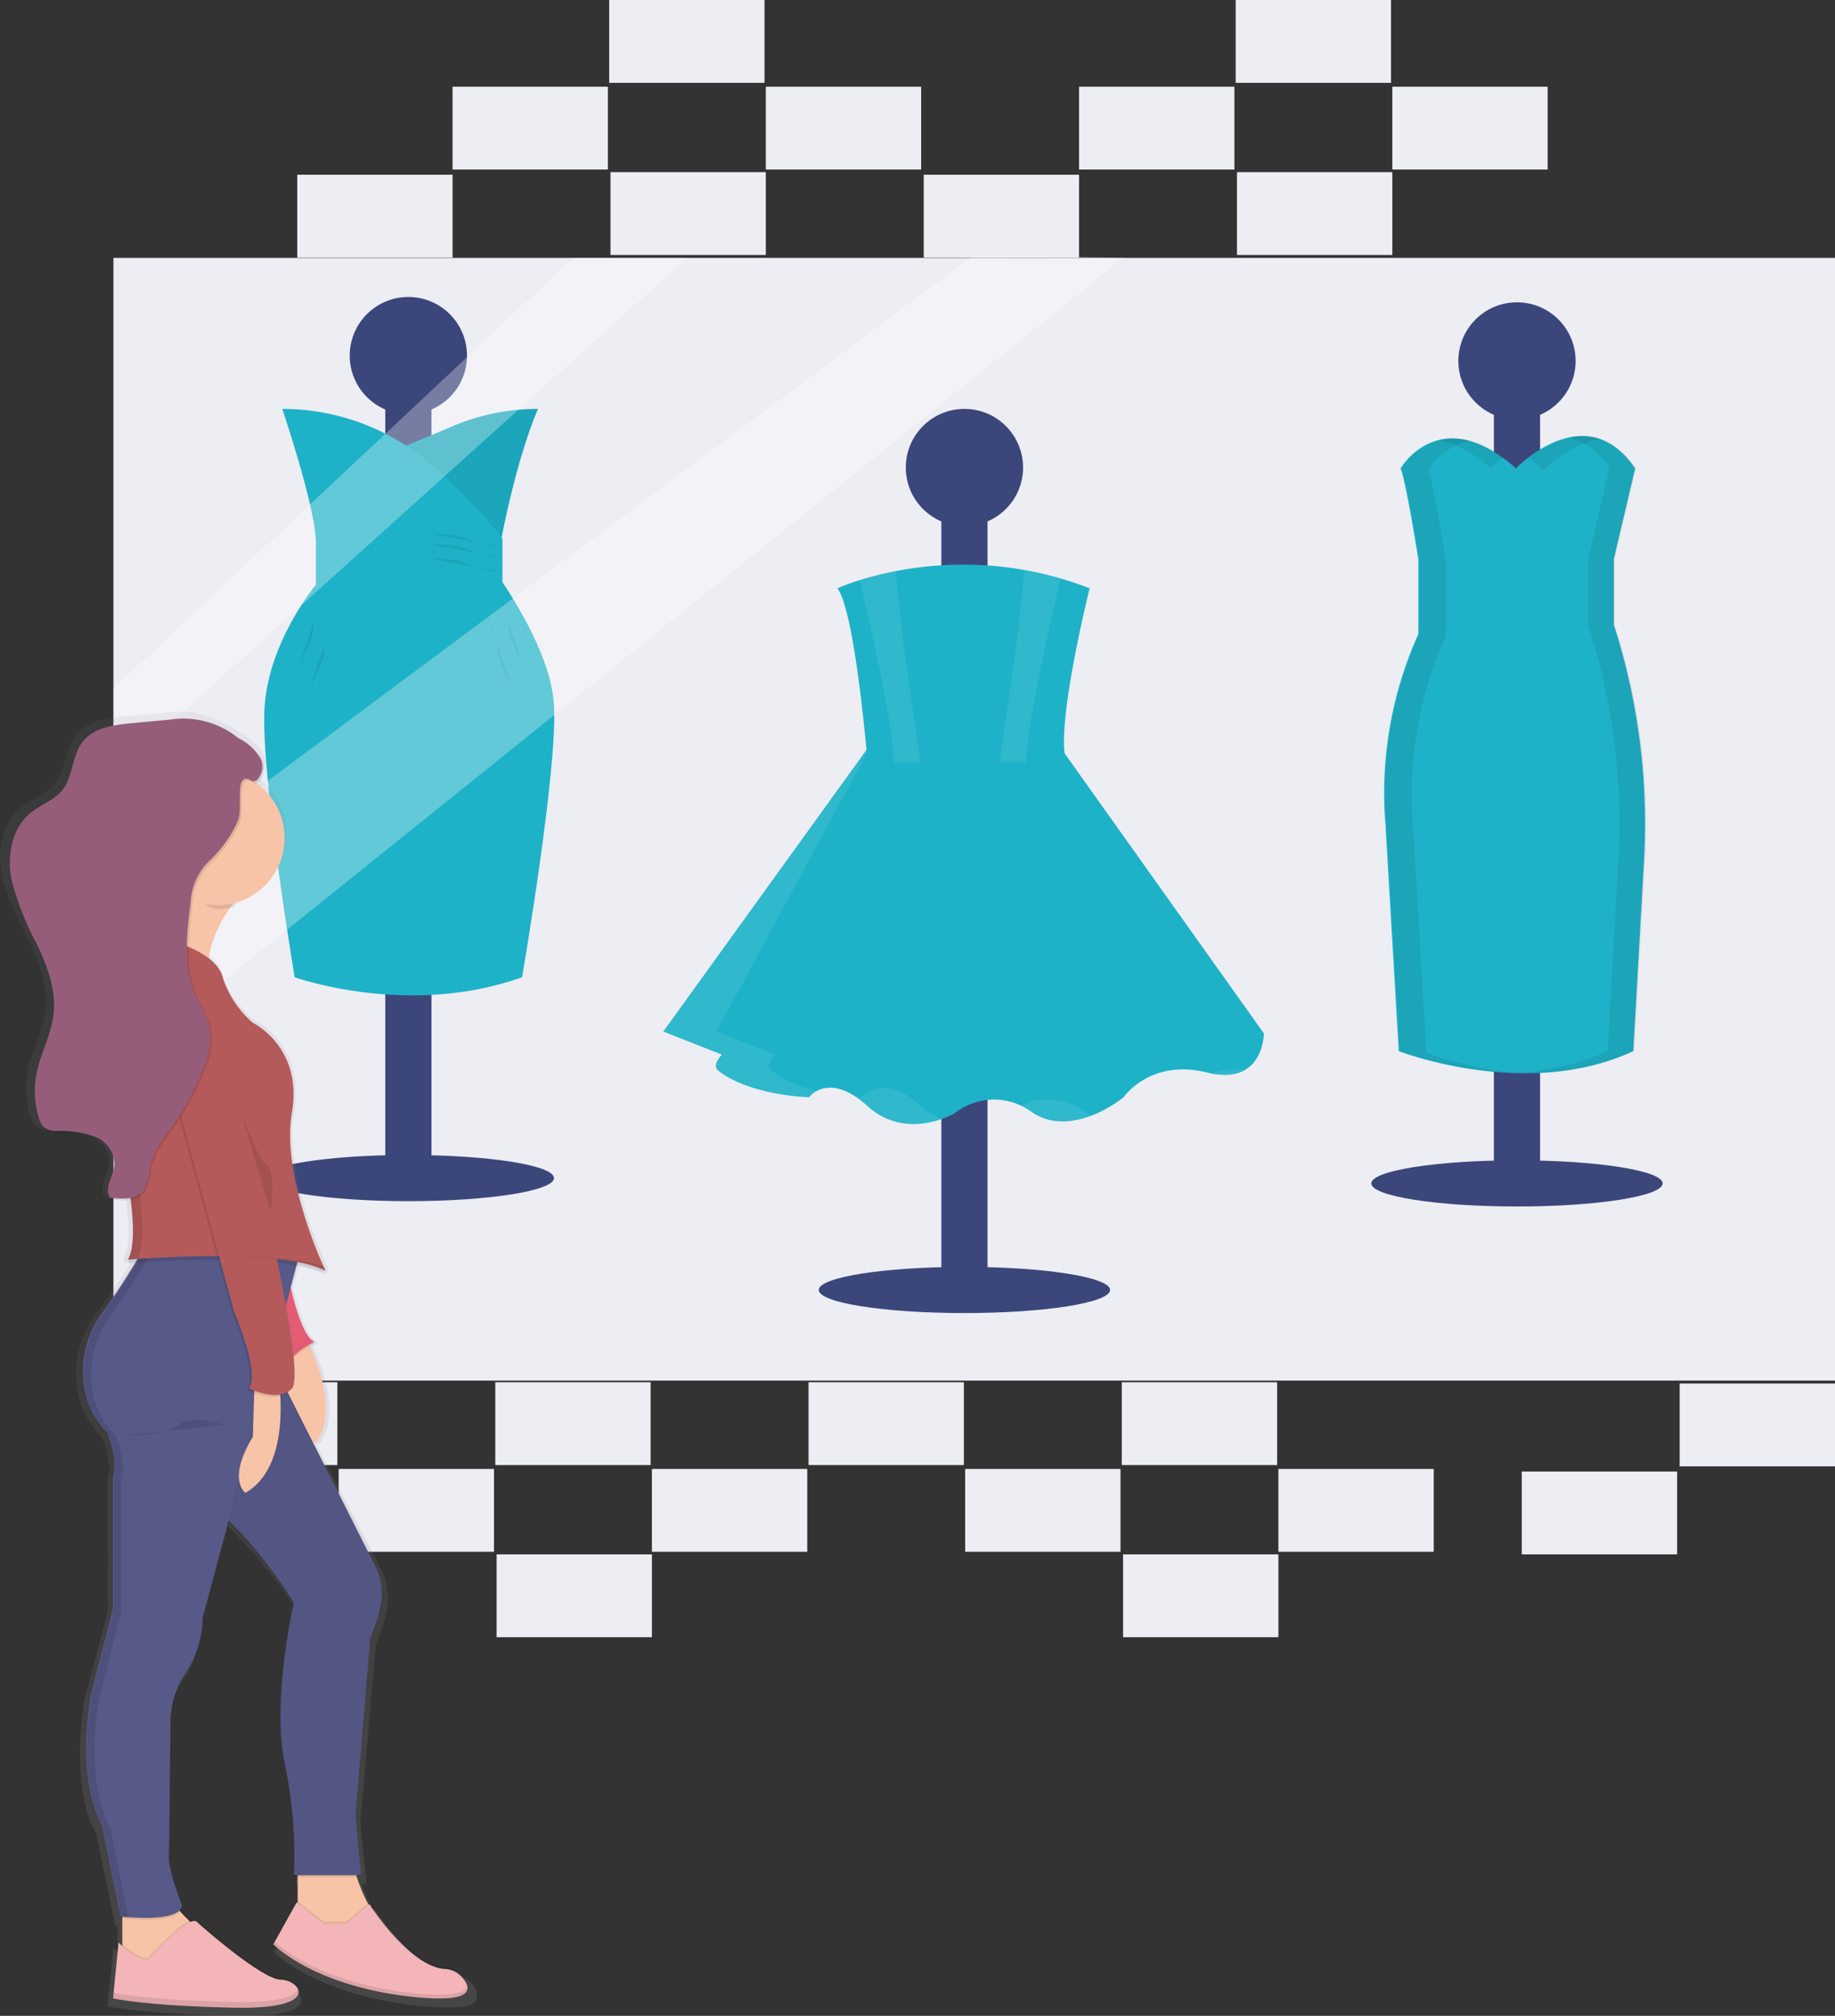 <svg xmlns="http://www.w3.org/2000/svg" xmlns:xlink="http://www.w3.org/1999/xlink" width="187.96" height="206.516" viewBox="0 0 187.96 206.516"><rect x="0" y="0" width="187.96" height="206.516" fill="#333333" stroke="none"/><defs><linearGradient id="a" x1="0.5" y1="1" x2="0.5" gradientUnits="objectBoundingBox"><stop offset="0" stop-color="gray" stop-opacity="0.251"/><stop offset="0.54" stop-color="gray" stop-opacity="0.122"/><stop offset="1" stop-color="gray" stop-opacity="0.102"/></linearGradient></defs><g transform="translate(0.056)"><rect width="176.342" height="115.014" transform="translate(11.563 26.422)" fill="#ededf4"/><ellipse cx="14.921" cy="2.365" rx="14.921" ry="2.365" transform="translate(26.851 118.324)" fill="#3b477b"/><rect width="4.731" height="86.625" transform="translate(39.407 34.064)" fill="#3b477b"/><circle cx="6.006" cy="6.006" r="6.006" transform="translate(35.766 30.424)" fill="#3b477b"/><path d="M413.058,218.53s-2.365,5.1-4.184,15.645L398.5,222.717s2.787-1.124,5.746-2.387A22.458,22.458,0,0,1,413.058,218.53Z" transform="translate(-358.001 -176.64)" fill="#1eb2c8"/><path d="M413.058,218.53s-2.365,5.1-4.184,15.645L398.5,222.717s2.787-1.124,5.746-2.387A22.458,22.458,0,0,1,413.058,218.53Z" transform="translate(-358.001 -176.64)" fill="#0e4c67" opacity="0.12"/><path d="M354.573,218.53s3.275,9.644,3.447,13.466v4.55h19.108v-4.731a54.214,54.214,0,0,0-7.86-8.053,23.222,23.222,0,0,0-14.7-5.229Z" transform="translate(-325.72 -176.64)" fill="#1eb2c8"/><path d="M352.913,277.615s-4.914,5.834-5.277,12.728,3.095,27.48,3.095,27.48,11.646,4.184,23.293,0c0,0,3.641-21.111,3.275-27.843s-7.369-15.56-7.369-15.56Z" transform="translate(-320.605 -217.71)" fill="#1eb2c8"/><path d="M412.57,266.853a8.877,8.877,0,0,1,3.821.546,9.477,9.477,0,0,0,3.368.8" transform="translate(-368.34 -212.134)" opacity="0.08"/><path d="M412.57,270.943a8.876,8.876,0,0,1,3.821.546,9.477,9.477,0,0,0,3.368.8" transform="translate(-368.34 -215.14)" opacity="0.08"/><path d="M412.57,276.463a8.877,8.877,0,0,1,3.821.546,9.478,9.478,0,0,0,3.368.8" transform="translate(-368.34 -219.196)" opacity="0.08"/><path d="M363.829,286.82s-1.456,3.821-1.273,4.367-1.456,3.821-1.456,3.821" transform="translate(-330.518 -226.821)" opacity="0.08"/><path d="M367.949,295.74s-1.456,3.821-1.273,4.367-1.456,3.821-1.456,3.821" transform="translate(-333.546 -233.376)" opacity="0.08"/><path d="M437.27,286.82s1.456,3.821,1.273,4.367S440,295.009,440,295.009" transform="translate(-386.49 -226.821)" opacity="0.08"/><path d="M433.15,295.74s1.456,3.821,1.273,4.367,1.456,3.821,1.456,3.821" transform="translate(-383.463 -233.376)" opacity="0.08"/><ellipse cx="14.921" cy="2.365" rx="14.921" ry="2.365" transform="translate(83.81 129.787)" fill="#3b477b"/><rect width="4.731" height="86.625" transform="translate(96.366 45.531)" fill="#3b477b"/><circle cx="6.006" cy="6.006" r="6.006" transform="translate(92.725 41.89)" fill="#3b477b"/><path d="M523.437,343.849,501.78,373.874l6.006,2.368s-1.093,1.093-.363,1.639c0,0,2.548,2.365,9.281,2.729,0,0,2-2.729,6.006.91s8.918.729,8.918.729a6.477,6.477,0,0,1,7.823-.172c4.185,2.917,9.464-1.456,9.464-1.456s2.729-4,8.552-2.548,5.834-4,5.834-4l-22.01-30.938Z" transform="translate(-433.894 -268.199)" fill="#1eb2c8"/><g transform="translate(67.886 75.649)" opacity="0.08"><path d="M713.34,474.056a4.807,4.807,0,0,0,3.5-.363A8.329,8.329,0,0,0,713.34,474.056Z" transform="translate(-657.24 -439.753)" fill="#fff"/><path d="M512.88,379.87c-.727-.546.361-1.636.361-1.636l-6.006-2.365,16.2-30.028L501.78,375.866l6.006,2.368s-1.093,1.093-.363,1.639c0,0,2.548,2.365,9.281,2.729a2.562,2.562,0,0,1,.827-.663A11.238,11.238,0,0,1,512.88,379.87Z" transform="translate(-501.78 -345.84)" fill="#fff"/><path d="M582.809,482.644c-4-3.641-6.006-.91-6.006-.91-.225,0-.448-.027-.663-.042a10.272,10.272,0,0,1,1.209.955,7.289,7.289,0,0,0,7.547,1.326A7.033,7.033,0,0,1,582.809,482.644Z" transform="translate(-556.422 -444.976)" fill="#fff"/><path d="M646.383,486.53a6.268,6.268,0,0,0-6.513-.615,7.6,7.6,0,0,1,1.061.615,6.463,6.463,0,0,0,6.163.416A5.654,5.654,0,0,1,646.383,486.53Z" transform="translate(-603.252 -448.302)" fill="#fff"/></g><path d="M592.509,298.96H572.125s-1.273-15.468-3.095-17.833a20.717,20.717,0,0,1,2.294-.838,34.3,34.3,0,0,1,3.712-.931,36.28,36.28,0,0,1,13.1-.119,35.082,35.082,0,0,1,3.75.875q1.469.427,2.981,1.013S591.233,295.685,592.509,298.96Z" transform="translate(-483.311 -220.856)" fill="#1eb2c8"/><path d="M583.906,300.774H581.2c-.034-3.423-2.543-14.492-3.516-18.674a34.3,34.3,0,0,1,3.712-.931C581.6,285.575,583.408,297.537,583.906,300.774Z" transform="translate(-489.667 -222.67)" fill="#fff" opacity="0.08"/><path d="M637.886,281.575c-.941,4.039-3.522,15.38-3.556,18.846h-2.71c.5-3.27,2.336-15.42,2.514-19.721A35.1,35.1,0,0,1,637.886,281.575Z" transform="translate(-529.303 -222.324)" fill="#fff" opacity="0.08"/><ellipse cx="14.921" cy="2.365" rx="14.921" ry="2.365" transform="translate(140.409 118.87)" fill="#3b477b"/><rect width="4.731" height="86.625" transform="translate(152.963 34.611)" fill="#3b477b"/><circle cx="6.006" cy="6.006" r="6.006" transform="translate(149.324 30.97)" fill="#3b477b"/><path d="M804.378,250.006c-.172-.586-.345-1.138-.512-1.633v-6.762l2.185-9.281c-5.1-7.462-12.2,0-12.2,0-7.825-6.916-11.829,0-11.829,0,.546,1.273,1.819,9.281,1.819,9.281v7.69a39.674,39.674,0,0,0-3.365,19.559l1.363,23.168s13.1,5.1,24.022,0l1.093-19.427A66.639,66.639,0,0,0,804.378,250.006Z" transform="translate(-638.621 -184.344)" fill="#1eb2c8"/><g transform="translate(141.867 44.665)" opacity="0.08"><path d="M837.546,232.5a11.986,11.986,0,0,1,5.749-3.238c-2.885-.933-5.746.8-7.295,2A17.648,17.648,0,0,1,837.546,232.5Z" transform="translate(-821.353 -228.997)"/><path d="M784.949,292.866,783.586,269.7a39.67,39.67,0,0,1,3.365-19.559v-7.69s-1.273-8.008-1.819-9.281a6.7,6.7,0,0,1,4.352-3,6.328,6.328,0,0,0-7.08,2.816c.546,1.273,1.819,9.281,1.819,9.281v7.69a39.675,39.675,0,0,0-3.365,19.559l1.363,23.168a39.777,39.777,0,0,0,11.946,2.249,39.246,39.246,0,0,1-9.218-2.068Z" transform="translate(-780.767 -229.671)"/></g><g transform="translate(147.45 44.67)" opacity="0.08"><path d="M806.97,233.005a12.273,12.273,0,0,1,1.307-1.14c-2.652-1.9-4.81-2.169-6.457-1.777A11.8,11.8,0,0,1,806.97,233.005Z" transform="translate(-801.82 -229.689)"/><path d="M840.8,250.007c-.172-.586-.345-1.138-.512-1.633v-6.762l2.185-9.281c-2.148-3.145-4.651-3.638-6.828-3.158a7.064,7.064,0,0,1,4.1,3.158l-2.185,9.281v6.757c.167.5.337,1.047.512,1.633a66.636,66.636,0,0,1,2.583,22.588l-1.093,19.427a25.387,25.387,0,0,1-9.734,2.235,26.949,26.949,0,0,0,12.463-2.235l1.109-19.421A66.641,66.641,0,0,0,840.8,250.007Z" transform="translate(-822.395 -229.014)"/></g><rect width="15.911" height="8.486" transform="translate(18.59 141.604)" fill="#ededf4"/><rect width="15.911" height="8.486" transform="translate(34.633 150.487)" fill="#ededf4"/><rect width="15.911" height="8.486" transform="translate(50.677 141.604)" fill="#ededf4"/><rect width="15.911" height="8.486" transform="translate(50.809 159.238)" fill="#ededf4"/><rect width="15.911" height="8.486" transform="translate(66.72 150.487)" fill="#ededf4"/><rect width="15.911" height="8.486" transform="translate(82.763 141.604)" fill="#ededf4"/><rect width="15.911" height="8.486" transform="translate(98.806 150.487)" fill="#ededf4"/><rect width="15.911" height="8.486" transform="translate(114.849 141.604)" fill="#ededf4"/><rect width="15.911" height="8.486" transform="translate(114.982 159.238)" fill="#ededf4"/><rect width="15.911" height="8.486" transform="translate(130.892 150.487)" fill="#ededf4"/><rect width="15.911" height="8.486" transform="translate(171.994 141.736)" fill="#ededf4"/><rect width="15.911" height="8.486" transform="translate(155.819 150.752)" fill="#ededf4"/><rect width="15.911" height="8.486" transform="translate(30.391 17.899)" fill="#ededf4"/><rect width="15.911" height="8.486" transform="translate(46.301 8.883)" fill="#ededf4"/><rect width="15.911" height="8.486" transform="translate(62.344)" fill="#ededf4"/><rect width="15.911" height="8.486" transform="translate(62.477 17.634)" fill="#ededf4"/><rect width="15.911" height="8.486" transform="translate(78.387 8.883)" fill="#ededf4"/><rect width="15.911" height="8.486" transform="translate(94.563 17.899)" fill="#ededf4"/><rect width="15.911" height="8.486" transform="translate(110.474 8.883)" fill="#ededf4"/><rect width="15.911" height="8.486" transform="translate(126.517)" fill="#ededf4"/><rect width="15.911" height="8.486" transform="translate(126.649 17.634)" fill="#ededf4"/><rect width="15.911" height="8.486" transform="translate(142.56 8.883)" fill="#ededf4"/><path d="M90.829,99.64,43.76,143.77v8.8L102.5,99.64Z" transform="translate(-32.197 -73.218)" fill="#fff" opacity="0.3"/><path d="M43.76,164.155v17.767L147.178,98.8l-15.248-.3Z" transform="translate(-32.197 -72.38)" fill="#fff" opacity="0.3"/><path d="M294.348,467.412l.021-.04.024-.05.016-.042a.65.65,0,0,0,.016-.066v-.249a1.707,1.707,0,0,0-.557-1.191,2.588,2.588,0,0,0-1.8-.872c-3.819-.18-8.106-6.722-8.106-6.722l-.172.141a17.18,17.18,0,0,1-1.146-2.75h.424v-.1h0v-.1h0l-.589-6.1,1.591-18.263a16.38,16.38,0,0,0,1.1-3.415,6.044,6.044,0,0,0,.122-1.326v-.1a6.147,6.147,0,0,0-.695-2.832l-6.674-12.858c.228.024.371.027.371.027,1.968-2.808.708-6.985-.695-9.994l.493-.265a.963.963,0,0,1-.191-.1l.191-.093c-1.146-.416-2.084-3.712-2.522-5.569l.639-2.334a11.116,11.116,0,0,1,3.076.931s-.088-.18-.239-.5h0l.225.111s-.087-.175-.233-.491h0c-.811-1.763-3.476-7.955-3.543-13.394a13.324,13.324,0,0,1,.191-2.161,10.779,10.779,0,0,0,.167-2.063,8.25,8.25,0,0,0-4.349-7.6s-2.588-2.121-3.182-4.641A3.731,3.731,0,0,0,266.8,360.3a12.035,12.035,0,0,1,2.283-5.232c.114-.021.225-.042.337-.069q.2-.265.385-.488a6.99,6.99,0,0,0,5.094-6.661,6.9,6.9,0,0,0-3.06-5.7c.178-.021.377-.156.615-.53a1.986,1.986,0,0,0,.1-1.761,3.2,3.2,0,0,0-.809-1.079,8.222,8.222,0,0,0-1.774-1.276,12.659,12.659,0,0,0-4.773-1.976,12.8,12.8,0,0,0-2.639.053l-4,.358c-1.9.17-4.031.451-5.211,1.915s-1,3.6-2.188,5.038c-.875,1.061-2.312,1.5-3.392,2.36-1.978,1.575-2.5,4.378-2.042,6.82s1.726,4.659,2.8,6.913,2,4.7,1.692,7.16c-.265,2.121-1.419,4.063-1.83,6.168a9.083,9.083,0,0,0,.321,4.675,1.957,1.957,0,0,0,.456.825.733.733,0,0,1,.2.194,2.293,2.293,0,0,0,1.541.435,10.883,10.883,0,0,1,3.9.57,4.015,4.015,0,0,1,1.114.708,2.652,2.652,0,0,1,.811,2.058c-.111,1.167-1.116,2.387-.485,3.376h.1a1.33,1.33,0,0,0,.1.18,7.5,7.5,0,0,0,2.015.05,29.589,29.589,0,0,1,.265,3.349,5.7,5.7,0,0,1-.546,2.843h.2a2.327,2.327,0,0,1-.2.4l.782-.058a54.479,54.479,0,0,1-3.275,4.842,10.342,10.342,0,0,0-2.315,6.46,9.46,9.46,0,0,0,.037,1.037,8.369,8.369,0,0,0,2.583,5.508,10.94,10.94,0,0,1,.764,3.286,2.864,2.864,0,0,1-.167.968v13.723l-2.387,9.085a32.8,32.8,0,0,0-.453,5.5c0,2.652.329,5.749,1.647,8.035l1.991,9.472.2.021V462.5c-.244-.212-.4-.361-.4-.361l-.591,5.8h.019l-.019.188s3.386.774,12.943.965h2.023l.4-.019h.119l.265-.016h.13l.247-.019h.114l.294-.029h.042l.316-.037h.087l.21-.032.1-.016.188-.032.087-.016.217-.045h.035l.236-.056.058-.016.162-.042.069-.021.141-.042.061-.019.156-.056h.026l.167-.069.035-.016.117-.056.042-.021.1-.053.037-.021.1-.064h.013l.106-.08h.013l.074-.066.021-.021.058-.061.016-.019.056-.072h0a.848.848,0,0,0,.05-.085h0a.743.743,0,0,0,.034-.077v-.016a.682.682,0,0,0,.019-.069V467.7a.66.66,0,0,0,0-.077h0a.665.665,0,0,0,0-.146c.1-.7-.955-1.371-1.883-1.371-1.991,0-8.563-5.606-8.96-5.993-.167-.162-.469-.111-.843.072a12.231,12.231,0,0,1-.949-.965.849.849,0,0,0,.2-.461l-.027-.066a.831.831,0,0,0,.027-.127,21.137,21.137,0,0,1-1.408-4.858,1.663,1.663,0,0,1,.013-.167l.162-13.874a9.042,9.042,0,0,1,1.657-5.038,10.388,10.388,0,0,0,1.766-5.63l2.76-10.058a49.081,49.081,0,0,1,6.963,8.459,56.789,56.789,0,0,0-1.4,11.739v.1a24.588,24.588,0,0,0,.435,4.842,49.662,49.662,0,0,1,1.061,9.689c0,1.1-.053,1.716-.053,1.716h0v.1h0v.1h.4v2.493l-.1-.077-2.49,4.349.053.05-.053.141s4.182,4.243,14.537,5.412l.578.061.164.016.4.034h.154l.5.037h0l.456.024h1.771l.3-.024h.045l.244-.029h.082l.172-.029.074-.013.212-.048h.032l.159-.048.061-.021.111-.042.056-.021.135-.066.029-.019.09-.056.042-.029.061-.048.034-.032a.849.849,0,0,0,.066-.072l.027-.035Z" transform="translate(-245.62 -262.58)" fill="url(#a)"/><path d="M353.956,564.015s5.924,8.791,2.676,13.569c0,0-4.773,0-3.63-5.16a18.337,18.337,0,0,0-.382-9.363Z" transform="translate(-324.287 -429.809)" fill="#f7c4a7"/><path d="M292.8,789.927v6.879l6.115.573,2.294-3.447-.573-.955s-2.676-2.095-3.248-4.007S292.8,789.927,292.8,789.927Z" transform="translate(-280.33 -595.33)" fill="#f7c4a7"/><path d="M292.845,805.881s4.147-4.643,4.969-3.821c.382.382,6.688,5.924,8.6,5.924s4.4,3.057-4.773,2.867-12.421-.955-12.421-.955l.573-5.733S291.89,806.263,292.845,805.881Z" transform="translate(-277.699 -605.361)" opacity="0.1"/><path d="M292.845,806.6s4.147-4.643,4.969-3.821c.382.382,6.688,5.924,8.6,5.924s4.4,3.057-4.773,2.867-12.421-.955-12.421-.955l.567-5.728S291.89,806.983,292.845,806.6Z" transform="translate(-277.699 -605.89)" fill="#f3b5b7"/><path d="M360.54,775.064v5.351l3.248,2.676,3.63-.955.955-2.1a17.019,17.019,0,0,1-2.485-7.263Z" transform="translate(-330.107 -583.91)" fill="#f7c4a7"/><path d="M356.338,796.96h2.294l2.387-2.007s4.116,6.468,7.778,6.645a2.458,2.458,0,0,1,1.724.865c.957,1.108,1.4,2.734-5.394,1.952-9.933-1.135-13.946-5.333-13.946-5.333l2.387-4.3Z" transform="translate(-323.229 -600.083)" opacity="0.1"/><path d="M356.323,797.668h2.294L361,795.661s4.116,6.468,7.778,6.645a2.458,2.458,0,0,1,1.724.865c.957,1.108,1.4,2.734-5.394,1.952-9.939-1.146-13.951-5.351-13.951-5.351l2.387-4.3Z" transform="translate(-323.214 -600.59)" fill="#f3b5b7"/><path d="M349.526,547s1.146,6.115,2.676,6.688c0,0-3.248,1.53-2.676,3.057L346.85,544.32l3.248.382Z" transform="translate(-320.047 -416.039)" opacity="0.1"/><path d="M349.526,546.276s1.146,6.115,2.676,6.688c0,0-3.248,1.53-2.676,3.057L346.85,543.6l3.248.371Z" transform="translate(-320.047 -415.51)" fill="#fc6681"/><path d="M349.526,546.276s1.146,6.115,2.676,6.688c0,0-3.248,1.53-2.676,3.057L346.85,543.6l3.248.371Z" transform="translate(-320.047 -415.51)" opacity="0.1"/><path d="M327.75,581.08l11.4,22.622a6.2,6.2,0,0,1,.549,4,16.548,16.548,0,0,1-1.061,3.378l-1.53,18.154.565,6.115h-6.868a45.94,45.94,0,0,0-.955-11.466c-1.336-6.693.955-16.441.955-16.441s-4.2-6.879-8.982-10.321S327.75,581.08,327.75,581.08Z" transform="translate(-300.756 -443.051)" opacity="0.1"/><path d="M327.75,580.35l11.4,22.622a6.2,6.2,0,0,1,.549,4,16.548,16.548,0,0,1-1.061,3.378l-1.525,18.165.56,6.1h-6.868a45.94,45.94,0,0,0-.955-11.466c-1.336-6.693.955-16.441.955-16.441s-4.2-6.879-8.982-10.321S327.75,580.35,327.75,580.35Z" transform="translate(-300.756 -442.515)" fill="#575988"/><path d="M327.75,580.72l11.4,22.622a6.2,6.2,0,0,1,.549,4,16.55,16.55,0,0,1-1.061,3.378l-1.53,18.154.565,6.115h-6.868a45.94,45.94,0,0,0-.955-11.466c-1.336-6.693.955-16.441.955-16.441s-4.2-6.879-8.982-10.321S327.75,580.72,327.75,580.72Z" transform="translate(-300.756 -442.786)" opacity="0.05"/><path d="M283.9,542.88a69.259,69.259,0,0,1-4.113,6.449,10.313,10.313,0,0,0-2.188,7.218,8.4,8.4,0,0,0,2.479,5.444s1.146,2.867.573,4.4v13.569l-2.294,8.982s-1.53,8.409,1.146,13.187l1.912,9.363s6.115.764,6.306-1.146c0,0-1.53-3.821-1.326-5.16l.154-13.717a9.122,9.122,0,0,1,1.591-4.988,10.521,10.521,0,0,0,1.7-5.569l10.119-38.029Z" transform="translate(-269.135 -414.981)" opacity="0.1"/><path d="M283.9,542.16a69.244,69.244,0,0,1-4.113,6.449,10.313,10.313,0,0,0-2.188,7.218,8.4,8.4,0,0,0,2.479,5.444s1.146,2.867.573,4.4v13.574l-2.294,8.982s-1.53,8.409,1.146,13.187l1.912,9.363s6.115.764,6.306-1.146c0,0-1.53-3.821-1.326-5.16l.154-13.718a9.122,9.122,0,0,1,1.591-4.988,10.52,10.52,0,0,0,1.7-5.569l10.119-38.034Z" transform="translate(-269.135 -414.452)" fill="#575988"/><path d="M341.953,593.712s1.326,8.6-3.447,11.275c0,0-1.912-1.326.764-5.733l.191-5.924Z" transform="translate(-313.43 -452.053)" fill="#f7c4a7"/><path d="M365.131,815.88c-9.032-1.042-13.169-4.609-13.847-5.25l-.1.281s4.012,4.2,13.951,5.351c5.083.586,6.115-.178,5.911-1.061C370.851,815.9,369.458,816.379,365.131,815.88Z" transform="translate(-323.229 -611.73)" opacity="0.1"/><path d="M301.581,830.326c-8.486-.178-11.909-.846-12.365-.944l-.056.562s3.248.764,12.421.955c5.709.119,6.895-1.021,6.529-1.9C307.794,829.737,306.1,830.429,301.581,830.326Z" transform="translate(-277.655 -625.229)" opacity="0.1"/><path d="M292.44,610.725s4.588,0,5.924-1.146,4.588,0,4.588,0" transform="translate(-280.065 -463.619)" opacity="0.1"/><path d="M280.595,601.946c-2.676-4.773-1.146-13.187-1.146-13.187l2.294-8.982V566.209c.573-1.53-.573-4.4-.573-4.4a8.384,8.384,0,0,1-2.479-5.444,10.312,10.312,0,0,1,2.188-7.218,69.25,69.25,0,0,0,4.113-6.449h15.237l.05-.191H284.225a69.25,69.25,0,0,1-4.113,6.449,10.313,10.313,0,0,0-2.2,7.221,8.4,8.4,0,0,0,2.479,5.444s1.146,2.867.573,4.4v13.569l-2.294,8.982s-1.53,8.409,1.146,13.187l1.912,9.363s.289.037.74.072Z" transform="translate(-269.366 -414.709)" opacity="0.1"/><path d="M309.918,395.09s-4.4,4-4.574,8.6-7.454-.955-7.454-.955,5.542-2.485,5.16-9.745Z" transform="translate(-284.07 -304.838)" fill="#f7c4a7"/><path d="M294.1,425.479s-5.924-2.294-7.072,7.454l1.326,12.805s2.294,9.745.764,12.23c0,0,15.672-1.326,20.257,1.146,0,0-4.588-9.546-3.447-16.245s-4.012-9.172-4.012-9.172a10.265,10.265,0,0,1-3.057-4.588C298.287,426.625,294.1,425.479,294.1,425.479Z" transform="translate(-276.09 -328.539)" opacity="0.1"/><path d="M294.08,424.033s-5.924-2.3-7.08,7.451l1.093,10.458c.146,1.392.358,2.779.628,4.153.578,2.941,1.5,8.613.382,10.424,0,0,15.672-1.326,20.257,1.146,0,0-4.588-9.546-3.447-16.245s-4.012-9.172-4.012-9.172a10.264,10.264,0,0,1-3.057-4.588C298.27,425.176,294.08,424.033,294.08,424.033Z" transform="translate(-276.068 -327.474)" fill="#b55a5a"/><path d="M309.38,472.25l6.879,25.417s2.676,6.115,1.53,7.836c0,0,3.057,1.53,4.4,0s-2.867-19.111-2.867-19.111l-2.485-14.142Z" transform="translate(-292.513 -363.08)" opacity="0.1"/><path d="M310.1,471.53l6.868,25.417s2.676,6.115,1.53,7.836c0,0,3.057,1.53,4.4,0s-2.867-19.111-2.867-19.111l-2.485-14.142Z" transform="translate(-293.042 -362.551)" fill="#b55a5a"/><path d="M337.84,487.75s1.912,5.542,2.867,6.115.382,4.773.382,4.773" transform="translate(-313.426 -374.47)" opacity="0.1"/><path d="M316.94,396.611c1.042.636,2.034,2.387,3.344,2.387a6.893,6.893,0,0,0,1.62-.194,17.582,17.582,0,0,1,2.013-2.291l-6.879-2.1A4.469,4.469,0,0,1,316.94,396.611Z" transform="translate(-298.069 -305.881)" opacity="0.1"/><circle cx="6.879" cy="6.879" r="6.879" transform="translate(15.339 78.977)" fill="#f7c4a7"/><g transform="translate(10.943 96.33)" opacity="0.1"><path d="M290.137,456.471c1.061-1.885.149-7.446-.422-10.342-.265-1.374-.483-2.76-.628-4.153l-1.092-10.458c.716-6.08,3.291-7.475,5.126-7.664-1.737-.172-5.229.416-6.08,7.664l1.092,10.458c.146,1.392.358,2.779.628,4.153.578,2.941,1.5,8.613.382,10.424C289.151,456.545,289.506,456.516,290.137,456.471Z" transform="translate(-287.04 -423.83)"/><path d="M330.28,545.847c4.243.021,8.751.35,10.891,1.506,0,0-.082-.172-.223-.485C338.36,546.032,334.112,545.828,330.28,545.847Z" transform="translate(-318.814 -513.49)"/></g><path d="M273.479,349.418a13.223,13.223,0,0,1-2.745,3.946,6.321,6.321,0,0,0-2.121,4.521c-.424,3.275-.819,6.765.613,9.737a17.769,17.769,0,0,1,1.2,2.49,7.547,7.547,0,0,1-.642,4.927,29.043,29.043,0,0,1-3.389,6.152,9.877,9.877,0,0,0-1.976,3.524,6.071,6.071,0,0,1-.682,2.607c-.75.952-2.193.878-3.394.713-.6-.986.358-2.185.464-3.336a3.11,3.11,0,0,0-2.039-2.917,10.115,10.115,0,0,0-3.747-.562,2.164,2.164,0,0,1-1.477-.43,1.952,1.952,0,0,1-.438-.817,9.239,9.239,0,0,1-.292-4.564c.4-2.082,1.5-3.994,1.755-6.1.294-2.44-.591-4.861-1.626-7.088a29.039,29.039,0,0,1-2.692-6.834c-.44-2.416.061-5.184,1.96-6.743,1.037-.851,2.413-1.289,3.254-2.334,1.138-1.413.984-3.545,2.1-4.975s3.182-1.724,5-1.893l3.842-.353a8.948,8.948,0,0,1,7.115,1.9,5.145,5.145,0,0,1,2.288,2.137,2.016,2.016,0,0,1-.1,1.74c-.705,1.135-1.04.04-1.591.3C273.3,345.526,273.921,348.278,273.479,349.418Z" transform="translate(-248.959 -265.162)" opacity="0.1"/><path d="M272.766,348.691a13.221,13.221,0,0,1-2.742,3.943,6.321,6.321,0,0,0-2.121,4.521c-.424,3.275-.819,6.765.613,9.737a17.771,17.771,0,0,1,1.2,2.49,7.547,7.547,0,0,1-.642,4.927,29.043,29.043,0,0,1-3.389,6.152,9.878,9.878,0,0,0-1.976,3.524,6.071,6.071,0,0,1-.681,2.607c-.75.952-2.193.878-3.394.713-.6-.986.358-2.185.464-3.336a3.11,3.11,0,0,0-2.039-2.917,10.115,10.115,0,0,0-3.747-.562,2.164,2.164,0,0,1-1.477-.43,1.952,1.952,0,0,1-.438-.817,9.239,9.239,0,0,1-.292-4.564c.4-2.082,1.5-3.994,1.755-6.1.294-2.44-.591-4.861-1.626-7.088a29.039,29.039,0,0,1-2.692-6.834c-.44-2.416.061-5.184,1.96-6.743,1.037-.851,2.413-1.289,3.254-2.334,1.138-1.413.984-3.545,2.1-4.975s3.182-1.724,5-1.893l3.842-.353a8.948,8.948,0,0,1,7.115,1.9A5.144,5.144,0,0,1,275.1,342.4a2.015,2.015,0,0,1-.1,1.74c-.705,1.135-1.039.04-1.591.3C272.591,344.8,273.209,347.543,272.766,348.691Z" transform="translate(-248.437 -264.625)" fill="#965d7b"/></g></svg>